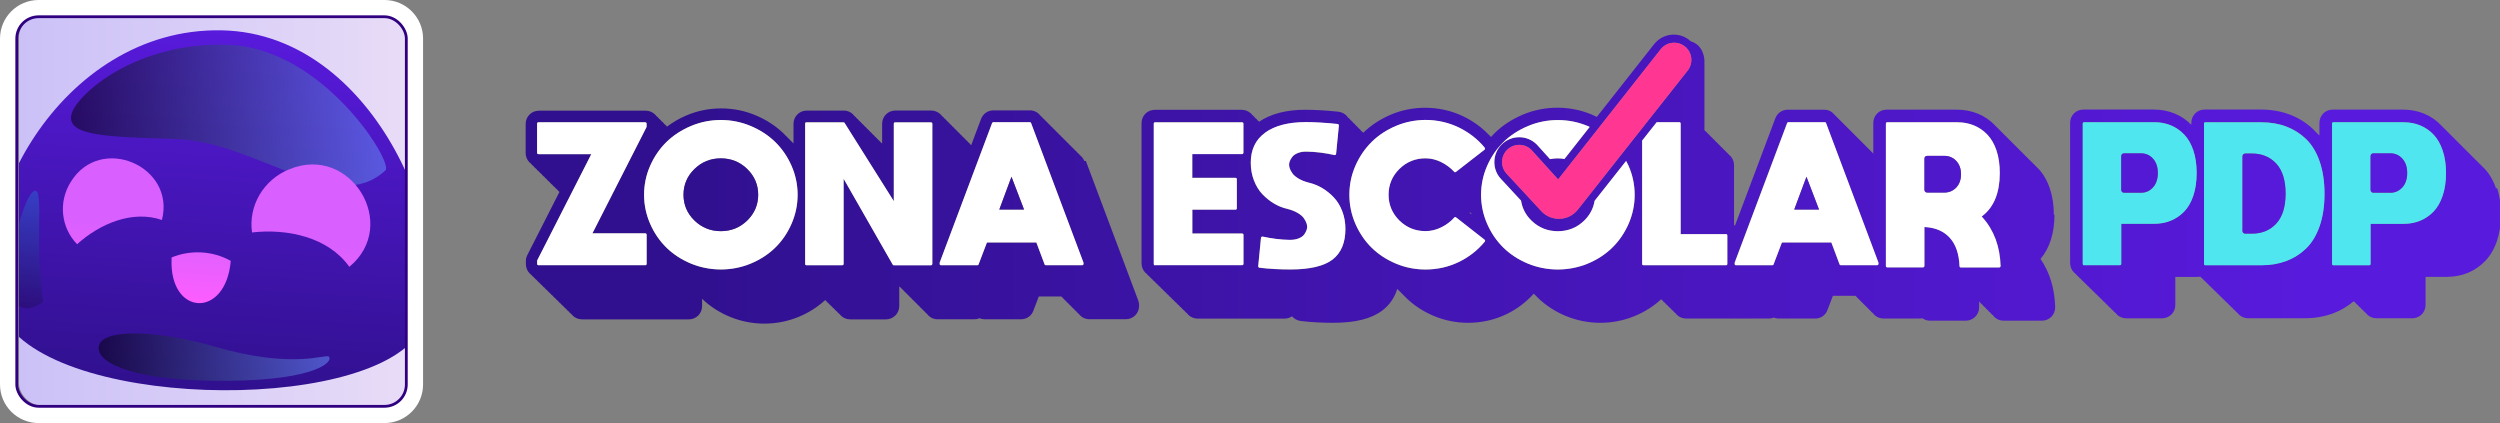 <?xml version="1.0" encoding="UTF-8"?>
<svg xmlns="http://www.w3.org/2000/svg" xmlns:xlink="http://www.w3.org/1999/xlink" viewBox="0 0 447.74 75.77">
  <rect x="0" y="0" width="447.74" height="75.77" fill="#808080" stroke="none"/>
  <defs>
    <style>
      .cls-1, .cls-2 {
        fill: none;
      }

      .cls-3 {
        fill: url(#linear-gradient-8);
      }

      .cls-4 {
        fill: url(#linear-gradient-7);
      }

      .cls-5 {
        fill: url(#linear-gradient-5);
      }

      .cls-6 {
        fill: url(#linear-gradient-6);
      }

      .cls-7 {
        fill: url(#linear-gradient-9);
      }

      .cls-8 {
        fill: url(#linear-gradient-4);
      }

      .cls-9 {
        fill: url(#linear-gradient-3);
      }

      .cls-10 {
        fill: url(#linear-gradient-2);
      }

      .cls-11 {
        fill: #ff3792;
      }

      .cls-2 {
        stroke: #300081;
        stroke-miterlimit: 10;
        stroke-width: .5px;
      }

      .cls-12 {
        fill: url(#linear-gradient);
      }

      .cls-13 {
        isolation: isolate;
      }

      .cls-14 {
        fill: #50e6f0;
      }

      .cls-15 {
        fill: #fff;
      }

      .cls-16 {
        fill: url(#linear-gradient-10);
      }

      .cls-17 {
        fill: url(#linear-gradient-11);
      }

      .cls-18 {
        fill: url(#linear-gradient-12);
      }

      .cls-19 {
        fill: url(#linear-gradient-13);
      }

      .cls-20 {
        fill: url(#linear-gradient-14);
      }

      .cls-21 {
        fill: url(#_ÂÁ_Ï_ÌÌ_È_ËÂÌÚ_54-2);
      }

      .cls-21, .cls-22, .cls-23 {
        mix-blend-mode: screen;
      }

      .cls-21, .cls-23 {
        opacity: .5;
      }

      .cls-22 {
        fill: url(#_ÂÁ_Ï_ÌÌ_È_ËÂÌÚ_126);
        opacity: .2;
      }

      .cls-24 {
        clip-path: url(#clippath);
      }

      .cls-25 {
        fill: url(#_ÂÁ_Ï_ÌÌ_È_ËÂÌÚ_46);
      }

      .cls-23 {
        fill: url(#_ÂÁ_Ï_ÌÌ_È_ËÂÌÚ_54);
      }
    </style>
    <linearGradient id="linear-gradient" x1="119.2" y1="38.65" x2="412.33" y2="38.65" gradientUnits="userSpaceOnUse">
      <stop offset="0" stop-color="#30108e"/>
      <stop offset="1" stop-color="#581adc"/>
    </linearGradient>
    <linearGradient id="linear-gradient-2" y1="32.11" x2="412.33" y2="32.11" xlink:href="#linear-gradient"/>
    <linearGradient id="linear-gradient-3" y1="38.46" x2="412.33" y2="38.46" xlink:href="#linear-gradient"/>
    <linearGradient id="linear-gradient-4" y1="34.88" x2="412.33" y2="34.88" xlink:href="#linear-gradient"/>
    <linearGradient id="linear-gradient-5" y1="34.59" x2="412.33" y2="34.59" xlink:href="#linear-gradient"/>
    <linearGradient id="linear-gradient-6" y1="34.59" x2="412.33" y2="34.59" xlink:href="#linear-gradient"/>
    <linearGradient id="linear-gradient-7" y1="31.2" x2="412.33" y2="31.2" xlink:href="#linear-gradient"/>
    <linearGradient id="linear-gradient-8" y1="30.99" x2="412.33" y2="30.99" xlink:href="#linear-gradient"/>
    <linearGradient id="linear-gradient-9" y1="34.67" x2="412.33" y2="34.67" xlink:href="#linear-gradient"/>
    <linearGradient id="linear-gradient-10" y1="30.99" x2="412.33" y2="30.99" xlink:href="#linear-gradient"/>
    <clipPath id="clippath">
      <rect class="cls-1" x="3.39" y="2.82" width="69.77" height="69.77" rx="3.91" ry="3.91"/>
    </clipPath>
    <linearGradient id="_ÂÁ_Ï_ÌÌ_È_ËÂÌÚ_46" data-name="¡ÂÁ˚ÏˇÌÌ˚È „‡‰ËÂÌÚ 46" x1="3.39" y1="37.71" x2="73.16" y2="37.71" gradientUnits="userSpaceOnUse">
      <stop offset="0" stop-color="#cbc1f7"/>
      <stop offset="1" stop-color="#e8dcf7"/>
    </linearGradient>
    <linearGradient id="linear-gradient-11" x1="13.54" y1="251.89" x2="13.54" y2="187.37" gradientTransform="translate(39.97 -182.37) rotate(3.86)" xlink:href="#linear-gradient"/>
    <linearGradient id="_ÂÁ_Ï_ÌÌ_È_ËÂÌÚ_54" data-name="¡ÂÁ˚ÏˇÌÌ˚È „‡‰ËÂÌÚ 54" x1="-13.49" y1="201.8" x2="43.43" y2="201.8" gradientTransform="translate(39.97 -182.37) rotate(3.86)" gradientUnits="userSpaceOnUse">
      <stop offset="0" stop-color="#000"/>
      <stop offset="1" stop-color="#6a9bff"/>
    </linearGradient>
    <linearGradient id="_ÂÁ_Ï_ÌÌ_È_ËÂÌÚ_54-2" data-name="¡ÂÁ˚ÏˇÌÌ˚È „‡‰ËÂÌÚ 54" x1="-5.77" y1="246.4" x2="35.62" y2="246.4" xlink:href="#_ÂÁ_Ï_ÌÌ_È_ËÂÌÚ_54"/>
    <linearGradient id="_ÂÁ_Ï_ÌÌ_È_ËÂÌÚ_126" data-name="¡ÂÁ˚ÏˇÌÌ˚È „‡‰ËÂÌÚ 126" x1="-33.91" y1="276.31" x2="-33.91" y2="255.2" gradientTransform="translate(75.3 -214) rotate(7.78)" gradientUnits="userSpaceOnUse">
      <stop offset="0" stop-color="#000"/>
      <stop offset="1" stop-color="#00e3ff"/>
    </linearGradient>
    <linearGradient id="linear-gradient-12" x1="30.22" y1="237.46" x2="30.57" y2="224.54" gradientTransform="translate(39.97 -182.37) rotate(3.86)" gradientUnits="userSpaceOnUse">
      <stop offset="0" stop-color="#ff5dff"/>
      <stop offset=".63" stop-color="#e75fff"/>
      <stop offset="1" stop-color="#d960ff"/>
    </linearGradient>
    <linearGradient id="linear-gradient-13" x1="-5.27" y1="236.5" x2="-4.92" y2="223.58" gradientTransform="translate(39.97 -182.37) rotate(3.86)" gradientUnits="userSpaceOnUse">
      <stop offset="0" stop-color="#ff5dff"/>
      <stop offset="1" stop-color="#d960ff"/>
    </linearGradient>
    <linearGradient id="linear-gradient-14" x1="11.26" y1="236.95" x2="11.61" y2="224.02" xlink:href="#linear-gradient-13"/>
  </defs>
  <g class="cls-13">
    <g id="Layer_2" data-name="Layer 2">
      <g id="Layer_1-2" data-name="Layer 1">
        <g>
          <g>
            <path class="cls-1" d="M263.14,38.07l.4.32c-.02-.09-.05-.18-.07-.28-.11-.02-.22-.03-.33-.04Z"/>
            <path class="cls-12" d="M194.19,28.82c-.17-.44-.45-.79-.8-1.05-.14-.18-.29-.34-.47-.47-.14-.18-.29-.34-.47-.47-.14-.18-.29-.34-.47-.47-.14-.18-.29-.34-.47-.47-.14-.18-.29-.34-.47-.47-.14-.18-.29-.34-.47-.47-.14-.18-.29-.34-.47-.47-.14-.18-.29-.34-.47-.47-.14-.18-.29-.34-.47-.47-.14-.18-.29-.34-.47-.47-.14-.18-.29-.34-.47-.47-.14-.18-.29-.34-.47-.47-.14-.18-.29-.34-.47-.47-.14-.18-.29-.34-.47-.47-.14-.18-.29-.34-.47-.47-.44-.59-1.11-.95-1.88-.95h-6.54c-1,0-1.85.58-2.22,1.55l-1.76,4.68s-.05-.04-.07-.05c-.09-.13-.2-.25-.32-.36-.05-.04-.1-.07-.15-.11-.09-.13-.2-.25-.32-.36-.05-.04-.1-.07-.15-.11-.09-.13-.2-.25-.32-.36-.05-.04-.1-.07-.15-.11-.09-.13-.2-.25-.32-.36-.05-.04-.1-.07-.15-.11-.09-.13-.2-.25-.32-.36-.05-.04-.1-.07-.15-.11-.09-.13-.2-.25-.32-.36-.05-.04-.1-.07-.15-.11-.09-.13-.2-.25-.32-.36-.05-.04-.1-.07-.15-.11-.09-.13-.2-.25-.32-.36-.05-.04-.1-.07-.15-.11-.09-.13-.2-.25-.32-.36-.05-.04-.1-.07-.15-.11-.09-.13-.2-.25-.32-.36-.05-.04-.1-.07-.15-.11-.09-.13-.2-.25-.32-.36-.05-.04-.1-.07-.15-.11-.09-.13-.2-.25-.32-.36-.45-.4-1.02-.62-1.62-.62h-6.41c-.63,0-1.22.24-1.67.68-.45.45-.7,1.05-.7,1.7v3.52c-.09-.09-.19-.17-.29-.25-.14-.18-.29-.34-.47-.47-.14-.18-.29-.34-.47-.47-.14-.18-.29-.34-.47-.47-.14-.18-.29-.34-.47-.47-.14-.18-.29-.34-.47-.47-.14-.18-.29-.34-.47-.47-.14-.18-.29-.34-.47-.47-.14-.18-.29-.34-.47-.47-.14-.18-.29-.34-.47-.47-.14-.18-.29-.34-.47-.47-.44-.59-1.11-.94-1.87-.94h-6.62c-.65,0-1.25.24-1.69.68-.45.45-.7,1.05-.7,1.7v3.51s-.02-.02-.03-.03c-.1-.1-.19-.21-.29-.31-.06-.06-.12-.11-.18-.16-.1-.1-.19-.21-.29-.31-.06-.06-.12-.11-.18-.16-.1-.1-.19-.21-.29-.31-.06-.06-.12-.11-.18-.16-.1-.1-.19-.21-.29-.31-1.42-1.38-3.12-2.49-5.06-3.3-1.95-.82-4.02-1.23-6.16-1.23s-4.21.41-6.16,1.23c-1.3.54-2.48,1.23-3.55,2.04,0,0,0,0,0,0-.09-.13-.2-.25-.32-.36-.05-.04-.1-.07-.15-.11-.09-.13-.2-.25-.32-.36-.05-.04-.1-.07-.15-.11-.09-.13-.2-.25-.32-.36-.05-.04-.1-.07-.15-.11-.09-.13-.2-.25-.32-.36-.05-.04-.1-.07-.15-.11-.09-.13-.2-.25-.32-.36-.45-.4-1.02-.62-1.62-.62h-19.1c-.65,0-1.25.24-1.69.68-.45.45-.7,1.05-.7,1.7v5.2c0,.61.23,1.19.64,1.63.1.11.22.21.33.29.05.06.08.12.14.18.1.11.22.21.33.29.05.06.09.12.14.18.1.11.22.21.34.29.05.06.08.12.14.18.1.11.22.21.34.29.05.06.08.12.14.18.1.11.22.21.33.29.05.06.09.12.14.18.1.11.22.21.34.29.05.06.08.12.14.18.1.11.22.21.33.29.05.06.08.12.14.18.1.11.22.21.33.29.05.06.09.12.14.18.1.11.22.21.34.29.05.06.08.12.14.18.1.11.22.21.34.29.05.06.08.12.14.18.1.11.22.21.33.29.05.06.09.12.14.18.06.06.13.11.19.17l-5.75,11.3c-.17.34-.26.7-.26,1.09v.52c0,.65.25,1.26.7,1.71.08.07.16.13.25.2.07.09.14.19.23.27.08.07.16.14.25.2.07.09.14.19.23.27.08.07.16.13.25.2.07.09.14.19.23.27.08.07.16.13.25.2.07.09.14.19.23.27.08.07.16.14.25.2.07.09.14.19.23.27.08.07.16.13.25.2.07.09.14.19.23.27.08.07.16.13.25.2.07.09.14.19.23.27.08.07.16.14.25.2.07.09.14.19.23.27.08.07.16.13.25.2.07.09.14.19.23.27.08.07.16.13.25.2.07.09.14.19.23.27.08.07.16.13.25.2.07.09.14.19.23.27.08.07.16.13.25.2.07.09.14.19.23.27.08.07.16.14.25.2.07.09.14.19.23.27.08.07.16.13.25.2.07.09.14.19.23.27.08.07.16.13.25.2.07.09.14.19.23.27.08.07.16.14.25.2.07.09.14.19.23.27.44.44,1.05.68,1.69.68h19.12c.63,0,1.22-.24,1.67-.68.45-.45.7-1.05.7-1.7v-1.3c1.41,1.35,3.09,2.44,5,3.23,1.95.8,4.02,1.21,6.15,1.21s4.2-.41,6.15-1.21c1.8-.74,3.38-1.76,4.74-3,.06.05.12.1.18.15.07.09.14.19.23.27.08.07.16.13.25.2.07.09.14.19.23.27.08.07.16.14.25.2.07.09.14.19.23.27.08.07.16.13.25.2.07.09.14.19.23.27.08.07.16.13.25.2.07.09.14.19.23.27.08.07.16.14.25.2.07.09.14.19.23.27.44.44,1.05.68,1.69.68h6.38c.6,0,1.17-.22,1.62-.63.5-.45.77-1.08.77-1.76v-3.51c.09.09.19.16.28.23.14.18.3.34.47.47.14.18.3.34.47.47.14.18.3.34.47.47.14.18.3.34.47.47.14.18.3.34.47.47.14.18.3.34.47.47.14.18.3.34.47.47.14.18.3.34.47.47.14.18.3.34.47.47.14.18.3.34.47.47.45.6,1.12.95,1.88.95h6.62c.31,0,.62-.06.9-.18.29.12.6.18.93.18h6.49c1.03,0,1.9-.61,2.23-1.57l.96-2.51h4.04c.1.11.19.21.31.3.13.18.29.34.47.47.13.18.29.34.47.47.13.18.29.34.47.47.13.18.29.34.47.47.13.18.29.34.47.47.13.18.29.34.47.47.43.59,1.12.95,1.9.95h6.52c.63,0,1.22-.24,1.67-.68.45-.45.7-1.04.7-1.68v-.18c0-.25-.04-.51-.15-.81l-9.38-24.99ZM96.2,47.24v-.52s0-.08.02-.11l9.68-19.01h-9.45c-.11,0-.15-.04-.19-.07-.05-.06-.07-.11-.07-.18v-5.2c0-.11.04-.16.07-.19s.08-.07.19-.07h19.09c.07,0,.13.02.19.07.04.03.07.08.07.18v.52s0,.08-.02.11l-9.68,19.01h9.45c.11,0,.16.04.19.07.05.06.07.11.07.18v5.2c0,.11-.04.16-.06.19-.05.05-.1.07-.17.07h-19.12c-.11,0-.17-.04-.19-.07s-.07-.08-.07-.19ZM129.1,21.5c1.85,0,3.65.36,5.34,1.07,1.69.71,3.17,1.67,4.39,2.86,1.22,1.19,2.21,2.63,2.93,4.27.72,1.64,1.09,3.39,1.09,5.19s-.37,3.55-1.09,5.2c-.72,1.65-1.71,3.09-2.93,4.28-1.22,1.19-2.7,2.15-4.39,2.85-3.39,1.4-7.3,1.39-10.68,0-1.69-.7-3.17-1.66-4.39-2.85-1.22-1.19-2.21-2.63-2.93-4.28-.72-1.65-1.09-3.4-1.09-5.2s.37-3.55,1.09-5.19c.73-1.64,1.71-3.08,2.93-4.27,1.22-1.19,2.7-2.15,4.39-2.86s3.49-1.07,5.34-1.07ZM151.07,21.89c.11,0,.15.04.19.11l8.81,14v-13.85c0-.11.03-.16.06-.19.05-.05.1-.07.17-.07h6.41c.07,0,.13.02.19.07.04.03.07.08.07.18v25.1c0,.07-.02.12-.08.17s-.11.08-.18.08h-6.62c-.1,0-.16-.04-.22-.13l-8.79-15.37v15.24c0,.1-.04.15-.07.18-.05.05-.12.07-.19.07h-6.38c-.11,0-.17-.04-.19-.07-.03-.03-.06-.08-.06-.19v-25.1c0-.11.03-.16.06-.19.03-.03.08-.07.19-.07h6.62ZM177.67,22.06c.06-.14.13-.17.23-.17h6.54c.1,0,.17.03.22.17l9.37,24.96s.01.05.01.07v.18c0,.07-.02.12-.06.16-.05.05-.1.07-.17.07h-6.52c-.14,0-.19-.05-.22-.16l-1.47-3.91h-8.85l-1.5,3.93c-.03.1-.08.15-.22.15h-6.49c-.11,0-.17-.04-.19-.07-.05-.04-.06-.09-.06-.16v-.18s0-.06,0-.09l9.37-24.94Z"/>
            <path class="cls-10" d="M367.84,38.52c0-1.75-.24-3.34-.71-4.73-.49-1.46-1.2-2.68-2.11-3.63-.12-.12-.24-.23-.37-.35-.04-.04-.07-.09-.11-.13-.12-.12-.24-.23-.37-.35-.04-.04-.07-.09-.11-.13-.12-.12-.24-.23-.37-.35-.04-.04-.07-.09-.11-.12-.12-.12-.24-.23-.37-.35-.04-.04-.07-.09-.11-.13-.12-.12-.24-.23-.37-.35-.04-.04-.07-.09-.11-.13-.12-.12-.24-.23-.37-.35-.04-.04-.07-.09-.11-.13-.12-.12-.24-.23-.37-.35-.04-.04-.07-.09-.11-.13-.12-.12-.24-.23-.37-.35-.04-.04-.07-.09-.11-.13-.12-.12-.24-.23-.37-.35-.04-.04-.07-.09-.11-.13-.12-.12-.24-.23-.37-.35-.04-.04-.07-.09-.11-.13-.12-.12-.24-.23-.37-.35-.04-.04-.07-.09-.11-.13-.12-.12-.24-.23-.37-.35-.04-.04-.07-.09-.11-.13-.12-.12-.24-.23-.37-.35-.04-.04-.07-.09-.11-.13-.12-.12-.24-.23-.37-.35-.04-.04-.07-.09-.11-.13-.12-.12-.24-.23-.37-.35-.04-.04-.07-.09-.11-.13-.12-.12-.24-.23-.37-.35-.04-.04-.07-.09-.1-.12-.9-.94-1.96-1.67-3.13-2.15-1.16-.47-2.43-.71-3.78-.71h-12.55c-.65,0-1.25.24-1.69.68-.45.45-.7,1.05-.7,1.7v5.47c-.1-.11-.21-.22-.33-.31-.14-.18-.29-.34-.47-.47-.14-.18-.29-.34-.47-.47-.14-.18-.29-.34-.47-.47-.14-.18-.29-.34-.47-.47-.14-.18-.29-.34-.47-.47-.14-.18-.29-.34-.47-.47-.14-.18-.29-.34-.47-.47-.14-.18-.29-.34-.47-.47-.14-.18-.29-.34-.47-.47-.14-.18-.29-.34-.47-.47-.14-.18-.29-.34-.47-.47-.14-.18-.29-.34-.47-.47-.14-.18-.29-.34-.47-.47-.14-.18-.29-.34-.47-.47-.44-.59-1.11-.95-1.88-.95h-6.54c-1,0-1.85.58-2.22,1.55l-7.23,19.23s-.02-.03-.04-.05c-.04-.04-.08-.07-.12-.1v-10.7c0-.68-.27-1.31-.77-1.76-.05-.04-.1-.07-.15-.11-.09-.13-.2-.25-.32-.36-.05-.04-.1-.07-.15-.11-.09-.13-.2-.25-.32-.36-.05-.04-.1-.07-.15-.11-.09-.13-.2-.25-.32-.36-.05-.04-.1-.07-.15-.11-.09-.13-.2-.25-.32-.36-.05-.04-.1-.07-.15-.11-.09-.13-.2-.25-.32-.36-.05-.04-.1-.07-.15-.11-.09-.13-.2-.25-.32-.36-.05-.04-.1-.07-.15-.11-.09-.13-.2-.25-.32-.36-.05-.04-.1-.07-.15-.11-.09-.13-.2-.25-.32-.36-.05-.04-.1-.07-.15-.11-.09-.13-.2-.25-.32-.36-.05-.04-.1-.07-.15-.11-.05-.06-.1-.12-.16-.17v-12.48s-.01-2.74-2.5-3.45c-.06-.06-.12-.13-.18-.18-1.9-1.55-4.71-1.27-6.28.65l-10.31,13.09c-.3-.14-.59-.29-.9-.42-1.95-.82-4.02-1.23-6.16-1.23s-4.21.41-6.16,1.23c-1.94.81-3.64,1.92-5.06,3.3-.23.23-.44.47-.66.71-.15-.15-.29-.3-.45-.44-1.29-1.33-2.8-2.42-4.52-3.25-2.13-1.02-4.44-1.54-6.84-1.54-2.13,0-4.19.41-6.13,1.23-1.9.8-3.56,1.9-4.96,3.25-.02-.03-.03-.06-.05-.08-.11-.12-.25-.21-.37-.31-.04-.05-.05-.12-.1-.17-.11-.12-.25-.21-.37-.3-.04-.05-.05-.12-.1-.17-.11-.12-.25-.21-.37-.31-.04-.05-.05-.12-.1-.17-.11-.12-.25-.21-.37-.31-.04-.05-.05-.12-.1-.17-.11-.12-.25-.21-.37-.3-.04-.05-.05-.12-.1-.17-.11-.12-.25-.21-.37-.31-.04-.05-.05-.12-.1-.17-.38-.45-.9-.74-1.54-.83-2.21-.23-4.22-.35-5.97-.35-3.41,0-6.18.73-8.26,2.14-.03-.03-.06-.07-.09-.1-.05-.04-.1-.07-.15-.11-.09-.13-.2-.25-.32-.36-.05-.04-.1-.07-.15-.11-.09-.13-.2-.25-.32-.36-.05-.04-.1-.07-.15-.11-.09-.13-.2-.25-.32-.36-.45-.4-1.02-.62-1.62-.62h-15.55c-.65,0-1.25.24-1.69.68-.45.45-.7,1.05-.7,1.7v25.1c0,.65.25,1.26.7,1.71.08.07.16.13.25.2.07.09.14.19.23.27.08.07.16.14.25.2.07.09.14.19.23.27.08.07.16.13.25.2.07.09.14.19.23.27.08.07.16.13.25.2.07.09.14.19.23.27.08.07.16.14.25.2.07.09.14.19.23.27.08.07.16.13.25.2.07.09.14.19.23.27.08.07.16.13.25.2.07.09.14.19.23.27.08.07.16.14.25.2.07.09.14.19.23.27.08.07.16.13.25.2.07.09.14.19.23.27.08.07.16.14.25.2.07.09.14.19.23.27.08.07.16.13.25.2.07.09.14.19.23.27.08.07.16.13.25.2.07.09.14.19.23.27.08.07.16.14.25.2.07.09.14.19.23.27.08.07.16.13.25.2.07.09.14.19.23.27.08.07.16.13.25.2.07.09.14.19.23.27.08.07.16.14.25.2.07.09.14.19.23.27.44.44,1.05.68,1.69.68h15.55c.48,0,.93-.14,1.33-.41,0,0,0,0,0,0,.38.45.91.74,1.52.83,1.81.22,3.78.33,5.84.33,4.01,0,6.9-.73,8.85-2.23,1.27-.98,2.15-2.27,2.64-3.84.05.05.09.1.14.15.06.06.14.12.2.18.09.1.18.2.27.29.06.06.14.12.2.18.09.1.18.2.27.29.06.06.14.12.2.18.09.1.18.2.27.29,1.41,1.38,3.1,2.49,5.02,3.29,1.93.81,3.99,1.22,6.12,1.22,2.43,0,4.73-.52,6.86-1.54,1.89-.91,3.53-2.16,4.9-3.68.08.08.15.17.24.25.06.06.12.11.18.16.1.1.19.21.29.31,1.42,1.38,3.12,2.49,5.06,3.29,1.95.8,4.02,1.21,6.15,1.21s4.2-.41,6.15-1.21c1.8-.74,3.38-1.76,4.74-3,.06.05.12.1.18.15.07.09.14.19.23.27.08.07.16.13.25.2.07.09.14.19.23.27.08.07.16.14.25.2.07.09.14.19.23.27.08.07.16.14.25.2.07.09.14.19.23.27.08.07.16.13.25.2.07.09.14.19.23.27.08.07.16.14.25.2.07.09.14.19.23.27.44.44,1.05.68,1.69.68h14.78c.31,0,.61-.06.89-.17.28.11.59.17.91.17h6.49c1.03,0,1.9-.61,2.23-1.57l.96-2.51h4.04c.1.11.19.21.31.3.13.18.29.34.47.47.13.18.29.34.47.47.13.18.29.34.47.47.13.18.29.34.47.47.13.18.29.34.47.47.13.18.29.34.47.47.43.59,1.12.95,1.9.95h6.52c.15,0,.3-.02.44-.04.4.28.88.43,1.39.43h6.38c.63,0,1.23-.25,1.68-.69.46-.45.71-1.05.71-1.69v-1.04s.09.07.13.11c.07.1.15.19.23.28.07.07.16.13.24.19.07.1.15.19.23.28.07.07.16.13.24.19.07.1.15.19.23.28.07.07.16.13.24.19.07.1.15.19.23.28.07.07.16.13.24.19.07.1.15.19.23.28.07.07.16.13.24.19.07.1.15.19.23.28.44.44,1.04.68,1.66.68h6.86c.68,0,1.3-.27,1.75-.75.41-.45.64-1.03.64-1.69-.1-3.33-.98-6.22-2.63-8.62,1.66-1.97,2.5-4.65,2.5-7.98ZM280.19,28.47c-.39-.06-.78-.11-1.19-.11-.48,0-.95.05-1.39.14l-2.37-2.62c-1.74-1.74-4.56-1.74-6.29,0-1.74,1.74-1.74,4.56-.04,6.26l3.51,3.79c.21,1.35.82,2.55,1.86,3.57,1.3,1.27,2.89,1.91,4.73,1.91s3.43-.64,4.73-1.91c1.03-1,1.64-2.2,1.86-3.54l5.64-7.14c.15.29.3.58.44.88.72,1.64,1.09,3.38,1.09,5.19s-.37,3.55-1.09,5.2c-.73,1.65-1.71,3.09-2.94,4.28-1.22,1.19-2.7,2.15-4.39,2.85-3.38,1.39-7.3,1.39-10.68,0-1.69-.7-3.17-1.66-4.39-2.85-1.22-1.19-2.21-2.63-2.93-4.28-.72-1.65-1.09-3.4-1.09-5.2s.37-3.54,1.09-5.19c.72-1.64,1.71-3.08,2.93-4.27,1.22-1.19,2.7-2.15,4.39-2.86,1.69-.71,3.49-1.07,5.34-1.07s3.65.36,5.34,1.07c.13.05.24.12.37.17l-4.51,5.73ZM206.64,22.14c0-.11.03-.16.06-.19.03-.03.08-.07.2-.07h15.54c.08,0,.13.02.19.07.04.03.07.08.07.18v5.2c0,.07-.02.12-.08.17s-.11.08-.18.08h-8.9v4.25h7.74c.07,0,.12.02.17.07.05.05.07.1.07.16v5.23c0,.07-.02.12-.06.16-.05.05-.1.07-.17.07h-7.74v4.28h8.9c.08,0,.13.02.19.07.05.04.07.09.07.15v5.2c0,.1-.04.15-.07.18-.05.05-.11.07-.19.07h-15.54c-.12,0-.17-.04-.2-.07-.03-.03-.06-.08-.06-.19v-25.1ZM233.83,21.89c1.67,0,3.61.11,5.73.34.06,0,.11.04.15.09s.07.11.07.18l-.5,5.08s-.02.11-.11.17c-.07.05-.12.05-.17.04-1.77-.39-3.42-.59-4.9-.61-.64-.03-1.19.06-1.65.24-.48.18-.83.43-1.05.74-.2.29-.34.53-.42.74-.08.22-.12.43-.12.62,0,.2.04.43.12.66.08.23.23.51.45.85.23.35.62.68,1.16,1,.52.31,1.17.56,1.92.74.78.18,1.55.5,2.29.94.74.44,1.44,1,2.07,1.67.63.66,1.13,1.49,1.51,2.46.38.97.57,2.05.57,3.2,0,2.45-.77,4.28-2.28,5.45-1.53,1.19-4.07,1.79-7.54,1.79-1.97,0-3.85-.11-5.58-.31-.04,0-.09-.02-.15-.09-.05-.06-.07-.12-.07-.16l.5-5.1c0-.08.04-.13.1-.18.04-.03.08-.04.14-.04.02,0,.05,0,.07,0,1.71.37,3.29.56,4.71.58.65.02,1.22-.06,1.68-.24.48-.18.83-.43,1.04-.72.19-.27.32-.52.41-.75.08-.23.12-.44.12-.62,0-.2-.04-.42-.12-.66-.08-.23-.22-.51-.44-.84-.23-.35-.6-.68-1.15-1-.53-.31-1.17-.56-1.92-.74-.8-.18-1.57-.5-2.31-.94-.74-.44-1.43-1-2.06-1.65-.63-.65-1.14-1.48-1.52-2.46-.38-.98-.58-2.06-.58-3.21,0-2.34.87-4.14,2.58-5.36,1.74-1.24,4.17-1.87,7.24-1.87ZM255.31,21.5c2.08,0,4.08.45,5.92,1.33,1.84.89,3.42,2.11,4.66,3.63.05.07.07.13.06.2,0,.07-.04.12-.08.16l-5.12,3.98c-.05.04-.11.06-.17.06-.06,0-.1-.03-.15-.08-.64-.7-1.42-1.29-2.32-1.73-.91-.45-1.85-.68-2.81-.68-1.83,0-3.41.64-4.69,1.91-1.28,1.27-1.93,2.82-1.93,4.61s.65,3.34,1.93,4.61c1.28,1.27,2.86,1.91,4.69,1.91.96,0,1.91-.23,2.82-.68.91-.45,1.7-1.04,2.34-1.77.04-.05.08-.07.14-.07.07,0,.12.01.17.06l5.11,4c.05.04.08.1.09.17,0,.06,0,.11-.05.16-1.28,1.55-2.85,2.78-4.69,3.67-1.83.88-3.83,1.33-5.93,1.33-1.84,0-3.63-.35-5.3-1.05-1.67-.7-3.14-1.66-4.35-2.85-1.21-1.19-2.19-2.63-2.91-4.28-.72-1.65-1.08-3.4-1.08-5.2s.36-3.55,1.08-5.19c.72-1.64,1.69-3.08,2.91-4.27,1.22-1.19,2.68-2.15,4.35-2.86,1.67-.71,3.45-1.06,5.3-1.06ZM320.05,22.06c.05-.14.12-.17.22-.17h6.54c.1,0,.17.03.22.17l9.37,24.96s.01.05.01.07v.18c0,.07-.02.12-.07.16-.05.05-.1.07-.17.07h-6.51c-.15,0-.19-.05-.22-.16l-1.47-3.91h-8.85l-1.5,3.93c-.03.1-.08.15-.22.15h-6.49c-.11,0-.17-.04-.19-.07-.05-.04-.06-.09-.06-.16v-.18s0-.06,0-.09l9.37-24.94ZM350.57,21.89c1.07,0,2.07.19,2.97.56.9.37,1.7.92,2.4,1.65.69.72,1.24,1.68,1.64,2.84.39,1.17.59,2.53.59,4.04,0,3.45-1.02,6.01-3.02,7.61l-.22.18.19.21c2.01,2.26,3.09,5.17,3.19,8.66,0,.07-.02.13-.08.18-.03.03-.08.07-.18.07h-6.86c-.07,0-.12-.02-.17-.07-.05-.04-.06-.09-.06-.17-.09-2.16-.66-3.85-1.7-5.02-1.04-1.17-2.49-1.83-4.3-1.96l-.29-.02v6.98c0,.07-.02.12-.08.17-.06.05-.11.08-.18.08h-6.38c-.11,0-.15-.04-.19-.07-.05-.06-.07-.11-.07-.18v-25.49c0-.11.04-.16.07-.19s.08-.07.19-.07h12.55ZM263.14,38.07c.11,0,.22.02.33.04.02.09.05.18.07.28l-.4-.32ZM296.7,21.89h4.03c.07,0,.13.02.19.07.03.03.07.08.07.18v19.8h8.11c.11,0,.17.04.19.07.03.03.06.08.06.19v5.05c0,.11-.03.16-.06.19-.05.05-.1.07-.17.07h-14.78c-.12,0-.17-.04-.19-.07-.03-.03-.07-.08-.07-.19v-22.05l2.61-3.3ZM297.46,8.78c1.07-1.32,3.01-1.51,4.33-.44,1.32,1.07,1.51,3.01.44,4.33l-19.69,24.93c-.77.94-1.91,1.52-3.12,1.58-.07,0-.14,0-.22,0-1.14,0-2.24-.45-3.05-1.26l-6.23-6.73c-1.2-1.2-1.2-3.15,0-4.35,1.2-1.2,3.15-1.2,4.35,0l4.79,5.29,18.41-23.36Z"/>
            <path class="cls-9" d="M447.04,33.79c-.49-1.46-1.2-2.68-2.11-3.63-.12-.12-.24-.23-.37-.35-.04-.04-.07-.09-.11-.13-.12-.12-.24-.23-.37-.35-.04-.04-.07-.09-.11-.13-.12-.12-.24-.23-.37-.35-.04-.04-.07-.09-.11-.12-.12-.12-.24-.23-.37-.35-.04-.04-.07-.09-.11-.13-.12-.12-.24-.23-.37-.35-.04-.04-.07-.09-.11-.13-.12-.12-.24-.23-.37-.35-.04-.04-.07-.09-.11-.13-.12-.12-.24-.23-.37-.35-.04-.04-.07-.09-.11-.13-.12-.12-.24-.23-.37-.35-.04-.04-.07-.09-.11-.13-.12-.12-.24-.23-.37-.35-.04-.04-.07-.09-.11-.13-.12-.12-.24-.23-.37-.35-.04-.04-.07-.09-.11-.13-.12-.12-.24-.23-.37-.35-.04-.04-.07-.09-.11-.13-.12-.12-.24-.23-.37-.35-.04-.04-.07-.09-.11-.13-.12-.12-.24-.23-.37-.35-.04-.04-.07-.09-.11-.13-.12-.12-.24-.23-.37-.35-.04-.04-.07-.09-.11-.13-.12-.12-.24-.23-.37-.35-.04-.04-.07-.09-.11-.13-.12-.12-.24-.23-.37-.35-.04-.04-.07-.09-.11-.13-.9-.94-1.96-1.67-3.13-2.15-1.16-.47-2.43-.71-3.78-.71h-12.55c-.65,0-1.25.24-1.69.68-.45.45-.7,1.05-.7,1.7v2.26s-.07-.08-.11-.12c-.06-.06-.13-.11-.19-.16-.1-.1-.18-.21-.28-.31-.06-.06-.13-.11-.19-.16-.1-.1-.18-.21-.28-.31-1.25-1.19-2.69-2.1-4.29-2.7-1.57-.59-3.31-.89-5.17-.89h-10.04c-.65,0-1.25.24-1.69.68-.45.45-.7,1.05-.7,1.7v.35c-.87-.88-1.87-1.56-2.99-2.02-1.16-.47-2.43-.71-3.78-.71h-12.55c-.65,0-1.25.24-1.69.68-.45.45-.7,1.05-.7,1.7v25.1c0,.65.25,1.26.7,1.71.08.07.16.14.25.2.07.09.14.19.23.27.08.07.16.14.25.2.07.09.14.19.23.27.08.07.16.14.25.2.07.09.14.19.23.27.08.07.16.14.25.2.07.09.14.19.23.27.08.07.16.14.25.2.07.09.14.19.23.27.08.07.16.14.25.2.07.09.14.19.23.27.08.07.16.14.25.2.07.09.14.19.23.27.08.07.16.14.25.2.07.09.14.19.23.27.08.07.16.14.25.2.07.09.14.19.23.27.08.07.16.14.25.2.07.09.14.19.23.27.08.07.16.14.25.2.07.09.14.19.23.27.08.07.16.14.25.2.07.09.14.19.23.27.08.07.16.14.25.2.07.09.14.19.23.27.08.07.16.14.25.2.07.09.14.19.23.27.08.07.16.14.25.2.07.09.14.19.23.27.08.07.16.14.25.2.07.09.14.19.23.27.44.44,1.04.68,1.69.68h6.38c.6,0,1.17-.22,1.62-.62.5-.45.77-1.08.77-1.76v-5.04h3.78c.25,0,.49-.02.73-.03.05.06.09.12.15.18.08.07.16.14.25.2.07.09.14.19.23.27.08.07.16.14.25.2.07.09.14.19.23.27.08.07.16.14.25.2.07.09.14.19.23.27.08.07.16.14.25.2.07.09.14.19.23.27.08.07.16.14.25.2.07.09.14.19.23.27.08.07.16.14.25.2.07.09.14.19.23.27.08.07.16.14.25.2.07.09.14.19.23.27.08.07.16.14.25.2.07.09.14.19.23.27.08.07.16.13.25.2.07.09.14.19.23.27.08.07.16.14.25.2.07.09.14.19.23.27.08.07.16.14.25.2.07.09.14.19.23.27.08.07.16.13.25.2.07.09.14.19.23.27.08.07.16.14.25.2.07.09.14.19.23.27.08.07.16.14.25.2.07.09.14.19.23.27.44.44,1.04.68,1.69.68h10.04c1.86,0,3.6-.3,5.17-.89,1.34-.5,2.57-1.24,3.67-2.16,0,0,0,.01.01.02.08.07.16.14.25.2.07.09.14.19.23.27.08.07.16.14.25.2.07.09.14.19.23.27.08.07.16.14.25.2.07.09.14.19.23.27.08.07.16.14.25.2.07.09.14.19.23.27.08.07.16.14.25.2.07.09.14.19.23.27.44.44,1.05.68,1.69.68h6.38c.6,0,1.17-.22,1.62-.62.5-.45.77-1.08.77-1.76v-5.04h3.78c1.35,0,2.62-.24,3.78-.71,1.17-.48,2.22-1.2,3.12-2.13.91-.95,1.63-2.17,2.12-3.64.47-1.4.71-2.99.71-4.74s-.24-3.34-.71-4.73ZM373.01,22.14c0-.11.03-.16.06-.19.03-.03.08-.07.19-.07h12.55c1.07,0,2.07.19,2.97.56.9.37,1.7.92,2.4,1.65.69.72,1.24,1.68,1.64,2.84.39,1.17.59,2.53.59,4.04s-.2,2.88-.59,4.06c-.39,1.17-.94,2.12-1.63,2.84-.69.72-1.5,1.27-2.4,1.64-.9.37-1.9.56-2.97.56h-5.91v7.17c0,.1-.04.15-.07.18-.06.05-.12.07-.19.07h-6.38c-.11,0-.17-.04-.19-.07-.03-.03-.06-.08-.06-.19v-25.1ZM405.02,21.89c1.6,0,3.09.25,4.42.75,1.33.5,2.53,1.25,3.56,2.24,1.03.99,1.85,2.33,2.43,3.99.59,1.67.88,3.63.88,5.82s-.3,4.15-.88,5.82c-.58,1.66-1.4,3-2.43,3.99-1.04.99-2.24,1.75-3.56,2.24-1.33.5-2.82.75-4.42.75h-10.04c-.11,0-.17-.04-.19-.07-.03-.03-.06-.08-.06-.19v-25.1c0-.11.03-.16.06-.19.03-.03.08-.07.19-.07h10.04ZM430.47,21.89c1.07,0,2.07.19,2.97.56.89.37,1.7.92,2.4,1.65s1.24,1.68,1.63,2.84c.4,1.17.6,2.53.6,4.04s-.2,2.88-.6,4.06c-.39,1.17-.94,2.12-1.63,2.84-.7.72-1.5,1.27-2.4,1.64-.9.37-1.9.56-2.97.56h-5.91v7.17c0,.1-.04.15-.07.18-.05.05-.11.07-.19.07h-6.38c-.12,0-.17-.04-.19-.07-.03-.03-.07-.08-.07-.19v-25.1c0-.11.04-.16.06-.19.03-.03.08-.07.2-.07h12.55Z"/>
            <path class="cls-15" d="M96.46,47.5h19.12c.07,0,.12-.02.17-.07.03-.03.06-.08.06-.19v-5.2c0-.07-.02-.13-.07-.18-.03-.03-.08-.07-.19-.07h-9.45l9.68-19.01s.02-.07.02-.11v-.52c0-.1-.04-.15-.07-.18-.05-.05-.12-.07-.19-.07h-19.09c-.11,0-.17.04-.19.07s-.07.08-.07.19v5.2c0,.07.02.13.07.18.03.03.08.07.19.07h9.45l-9.68,19.01s-.02.07-.02.11v.52c0,.11.04.16.07.19s.08.07.19.07Z"/>
            <path class="cls-15" d="M119.37,25.42c-1.22,1.19-2.21,2.63-2.93,4.27-.72,1.64-1.09,3.38-1.09,5.19s.37,3.55,1.09,5.2c.72,1.65,1.71,3.09,2.93,4.28,1.22,1.19,2.7,2.15,4.39,2.85,3.38,1.39,7.3,1.4,10.68,0,1.69-.7,3.17-1.66,4.39-2.85,1.22-1.19,2.21-2.63,2.93-4.28.72-1.65,1.09-3.4,1.09-5.2s-.37-3.54-1.09-5.19c-.72-1.64-1.71-3.08-2.93-4.27-1.22-1.19-2.7-2.15-4.39-2.86-1.69-.71-3.49-1.07-5.34-1.07s-3.65.36-5.34,1.07-3.17,1.67-4.39,2.86ZM124.37,39.49c-1.3-1.27-1.96-2.82-1.96-4.61s.66-3.35,1.96-4.61c1.3-1.27,2.89-1.91,4.73-1.91s3.43.64,4.73,1.91c1.3,1.27,1.96,2.82,1.96,4.61s-.66,3.34-1.96,4.61c-1.3,1.27-2.89,1.91-4.73,1.91s-3.43-.64-4.73-1.91Z"/>
            <path class="cls-8" d="M133.83,39.49c1.3-1.27,1.96-2.82,1.96-4.61s-.66-3.34-1.96-4.61c-1.3-1.27-2.89-1.91-4.73-1.91s-3.43.64-4.73,1.91c-1.3,1.27-1.96,2.82-1.96,4.61s.66,3.35,1.96,4.61c1.3,1.27,2.89,1.91,4.73,1.91s3.43-.64,4.73-1.91Z"/>
            <path class="cls-15" d="M144.26,21.96s-.06.08-.06.19v25.1c0,.11.03.16.06.19.03.03.08.07.19.07h6.38c.07,0,.13-.02.19-.07.04-.03.07-.08.07-.18v-15.24l8.79,15.37c.05.09.12.13.22.13h6.62c.07,0,.12-.02.18-.08s.08-.11.08-.17v-25.1c0-.1-.04-.15-.07-.18-.05-.05-.11-.07-.19-.07h-6.41c-.07,0-.12.02-.17.07-.03.03-.06.08-.06.19v13.85l-8.81-14c-.04-.07-.08-.11-.19-.11h-6.62c-.11,0-.17.04-.19.07Z"/>
            <path class="cls-15" d="M168.3,47s0,.07,0,.09v.18c0,.07.02.12.06.16.03.03.08.07.19.07h6.49c.14,0,.19-.05.22-.15l1.5-3.93h8.85l1.47,3.91c.03.11.08.16.22.16h6.52c.07,0,.12-.02.17-.07.05-.04.06-.09.06-.16v-.18s0-.05-.01-.07l-9.37-24.96c-.05-.14-.12-.17-.22-.17h-6.54c-.1,0-.17.03-.23.17l-9.37,24.94ZM178.97,37.53l2.19-5.87,2.25,5.87h-4.44Z"/>
            <polygon class="cls-5" points="181.15 31.65 178.97 37.53 183.4 37.53 181.15 31.65"/>
            <path class="cls-15" d="M206.9,47.5h15.54c.08,0,.13-.02.19-.07.04-.03.07-.08.07-.18v-5.2c0-.06-.02-.11-.07-.15-.06-.05-.11-.07-.19-.07h-8.9v-4.28h7.74c.07,0,.12-.02.17-.07.04-.04.06-.09.06-.16v-5.23c0-.07-.02-.12-.07-.16-.05-.04-.1-.07-.17-.07h-7.74v-4.25h8.9c.07,0,.13-.02.18-.08s.08-.11.08-.17v-5.2c0-.1-.04-.15-.07-.18-.05-.05-.11-.07-.19-.07h-15.54c-.12,0-.17.04-.2.07-.03.03-.06.08-.06.19v25.1c0,.11.03.16.06.19.03.03.08.07.2.07Z"/>
            <path class="cls-15" d="M226.59,23.76c-1.71,1.22-2.58,3.03-2.58,5.36,0,1.15.19,2.23.58,3.21.38.98.89,1.81,1.52,2.46.63.66,1.33,1.22,2.06,1.65.73.44,1.51.75,2.31.94.75.18,1.39.43,1.92.74.55.32.92.65,1.15,1,.22.33.36.61.44.84.08.24.12.46.12.66,0,.19-.04.4-.12.62-.08.23-.22.48-.41.75-.21.3-.56.54-1.04.72-.46.18-1.03.26-1.68.24-1.42-.02-3-.21-4.71-.58-.03,0-.05,0-.07,0-.05,0-.09.01-.14.04-.06.04-.09.1-.1.18l-.5,5.1s.02.11.07.16c.06.07.11.08.15.09,1.72.21,3.6.31,5.58.31,3.47,0,6.01-.6,7.54-1.79,1.51-1.17,2.28-3,2.28-5.45,0-1.15-.19-2.22-.57-3.2-.37-.97-.88-1.8-1.51-2.46-.63-.67-1.33-1.23-2.07-1.67-.74-.44-1.51-.75-2.29-.94-.75-.18-1.39-.43-1.92-.74-.54-.32-.93-.65-1.16-1-.23-.34-.38-.61-.45-.85-.08-.23-.12-.46-.12-.66,0-.19.04-.39.12-.62.08-.21.21-.46.42-.74.22-.3.57-.55,1.05-.74.46-.18,1.02-.27,1.65-.24,1.47.02,3.12.22,4.9.61.05.01.1.01.17-.04.09-.07.1-.13.11-.17l.5-5.08c0-.07-.02-.13-.07-.18s-.09-.08-.15-.09c-2.13-.22-4.06-.34-5.73-.34-3.07,0-5.51.63-7.24,1.87Z"/>
            <path class="cls-15" d="M245.66,25.42c-1.21,1.19-2.19,2.63-2.91,4.27-.72,1.64-1.08,3.38-1.08,5.19s.36,3.55,1.08,5.2c.72,1.65,1.69,3.09,2.91,4.28,1.21,1.19,2.68,2.15,4.35,2.85,1.67.7,3.46,1.05,5.3,1.05,2.1,0,4.1-.45,5.93-1.33,1.84-.88,3.41-2.12,4.69-3.67.04-.05.05-.1.05-.16,0-.07-.04-.12-.09-.17l-5.11-4c-.05-.05-.1-.06-.17-.06-.06,0-.1.03-.14.07-.64.73-1.43,1.32-2.34,1.77-.92.45-1.86.68-2.82.68-1.83,0-3.41-.64-4.69-1.91-1.28-1.27-1.93-2.82-1.93-4.61s.65-3.34,1.93-4.61c1.28-1.27,2.86-1.91,4.69-1.91.96,0,1.9.23,2.81.68.9.45,1.68,1.03,2.32,1.73.05.06.09.08.15.08.06,0,.12-.01.17-.06l5.12-3.98s.08-.09.08-.16c0-.07,0-.13-.06-.2-1.25-1.52-2.82-2.74-4.66-3.63-1.85-.88-3.84-1.33-5.92-1.33-1.84,0-3.63.36-5.3,1.06-1.67.71-3.14,1.67-4.35,2.86Z"/>
            <path class="cls-15" d="M284.71,22.74c-.12-.06-.24-.12-.37-.17-1.69-.71-3.49-1.07-5.34-1.07s-3.65.36-5.34,1.07c-1.69.71-3.17,1.67-4.39,2.86-1.22,1.19-2.21,2.63-2.93,4.27-.72,1.64-1.09,3.39-1.09,5.19s.37,3.55,1.09,5.2c.72,1.65,1.71,3.09,2.93,4.28,1.22,1.19,2.7,2.15,4.39,2.85,3.38,1.39,7.3,1.39,10.68,0,1.69-.7,3.17-1.66,4.39-2.85,1.22-1.19,2.21-2.63,2.94-4.28.72-1.65,1.09-3.4,1.09-5.2s-.37-3.55-1.09-5.19c-.13-.3-.29-.59-.44-.88l-5.64,7.14c-.22,1.34-.83,2.53-1.86,3.54-1.3,1.27-2.89,1.91-4.73,1.91s-3.43-.64-4.73-1.91c-1.04-1.01-1.65-2.21-1.86-3.57l-3.51-3.79c-1.7-1.7-1.7-4.52.04-6.26,1.73-1.74,4.56-1.74,6.29,0l2.37,2.62c.45-.09.91-.14,1.39-.14.41,0,.81.04,1.19.11l4.51-5.73Z"/>
            <path class="cls-15" d="M294.09,47.24c0,.11.04.16.07.19.03.03.08.07.19.07h14.78c.07,0,.12-.02.17-.07.03-.03.06-.08.06-.19v-5.05c0-.11-.03-.16-.06-.19-.03-.03-.08-.07-.19-.07h-8.11v-19.8c0-.1-.04-.15-.07-.18-.06-.05-.12-.07-.19-.07h-4.03l-2.61,3.3v22.05Z"/>
            <path class="cls-15" d="M310.68,47s0,.07,0,.09v.18c0,.07.02.12.06.16.03.03.08.07.19.07h6.49c.14,0,.19-.05.22-.15l1.5-3.93h8.85l1.47,3.91c.04.11.08.16.22.16h6.51c.07,0,.12-.02.17-.07.05-.05.07-.09.07-.16v-.18s0-.04-.01-.07l-9.37-24.96c-.05-.14-.12-.17-.22-.17h-6.54c-.1,0-.17.03-.22.17l-9.37,24.94ZM321.34,37.53l2.19-5.87,2.25,5.87h-4.44Z"/>
            <polygon class="cls-6" points="323.53 31.65 321.34 37.53 325.78 37.53 323.53 31.65"/>
            <path class="cls-15" d="M337.82,21.96s-.07.08-.07.19v25.49c0,.07.02.13.07.18.03.03.08.07.19.07h6.38c.07,0,.13-.02.18-.08.05-.05.08-.11.08-.17v-6.98l.29.02c1.81.13,3.26.79,4.3,1.96,1.04,1.17,1.61,2.85,1.7,5.02,0,.08.02.13.06.17.05.05.1.07.17.07h6.86c.11,0,.15-.04.18-.07.05-.06.08-.11.08-.18-.1-3.48-1.18-6.4-3.19-8.66l-.19-.21.22-.18c2.01-1.59,3.02-4.15,3.02-7.61,0-1.51-.2-2.88-.59-4.04-.39-1.16-.94-2.12-1.64-2.84-.69-.73-1.5-1.28-2.4-1.65-.9-.37-1.9-.56-2.97-.56h-12.55c-.11,0-.17.04-.19.07ZM345.17,34.49c-.31,0-.51-.2-.51-.5v-5.57c0-.31.2-.5.51-.5h3.05c.85,0,1.57.3,2.14.91.57.6.85,1.4.85,2.38s-.29,1.78-.85,2.38c-.57.6-1.29.91-2.14.91h-3.05Z"/>
            <path class="cls-4" d="M350.36,33.58c.57-.6.85-1.4.85-2.38s-.29-1.78-.85-2.38c-.57-.6-1.29-.91-2.14-.91h-3.05c-.31,0-.51.2-.51.5v5.57c0,.31.2.5.51.5h3.05c.85,0,1.57-.3,2.14-.91Z"/>
            <path class="cls-14" d="M373.27,47.5h6.38c.07,0,.13-.02.19-.07.03-.03.07-.08.07-.18v-7.17h5.91c1.07,0,2.07-.19,2.97-.56.9-.37,1.7-.92,2.4-1.64.69-.72,1.24-1.67,1.63-2.84.39-1.18.59-2.54.59-4.06s-.2-2.88-.59-4.04c-.39-1.16-.94-2.12-1.64-2.84-.69-.73-1.5-1.28-2.4-1.65-.9-.37-1.9-.56-2.97-.56h-12.55c-.11,0-.17.04-.19.07-.03.03-.06.08-.06.19v25.1c0,.11.03.16.06.19.03.03.08.07.19.07ZM380.42,34.52c-.31,0-.51-.21-.51-.53v-6.01c0-.31.2-.51.51-.51h3.05c.85,0,1.58.32,2.15.97.56.63.85,1.49.85,2.55s-.28,1.92-.85,2.56c-.57.65-1.29.98-2.15.98h-3.05Z"/>
            <path class="cls-3" d="M385.61,33.54c.56-.64.85-1.5.85-2.56s-.28-1.91-.85-2.55c-.57-.64-1.29-.97-2.15-.97h-3.05c-.31,0-.51.2-.51.51v6.01c0,.32.2.53.51.53h3.05c.85,0,1.58-.33,2.15-.98Z"/>
            <path class="cls-14" d="M394.79,21.96s-.06.08-.06.19v25.1c0,.11.03.16.06.19.03.03.08.07.19.07h10.04c1.6,0,3.09-.25,4.42-.75,1.33-.5,2.53-1.25,3.56-2.24,1.03-.99,1.85-2.33,2.43-3.99.59-1.67.88-3.63.88-5.82s-.3-4.15-.88-5.82c-.58-1.66-1.4-3-2.43-3.99-1.04-.99-2.24-1.74-3.56-2.24-1.33-.5-2.82-.75-4.42-.75h-10.04c-.11,0-.17.04-.19.07ZM403.35,41.84h-1.22c-.31,0-.51-.2-.51-.5v-13.31c0-.32.2-.53.51-.53h1.22c1.77,0,3.22.61,4.33,1.81,1.1,1.2,1.66,3,1.66,5.36s-.56,4.16-1.66,5.36c-1.11,1.2-2.56,1.81-4.33,1.81Z"/>
            <path class="cls-7" d="M407.68,40.03c1.1-1.2,1.66-3,1.66-5.36s-.56-4.16-1.66-5.36c-1.11-1.2-2.56-1.81-4.33-1.81h-1.22c-.31,0-.51.21-.51.53v13.31c0,.31.2.5.51.5h1.22c1.77,0,3.22-.61,4.33-1.81Z"/>
            <path class="cls-14" d="M417.72,21.96s-.06.08-.06.19v25.1c0,.11.04.16.07.19.03.03.08.07.19.07h6.38c.07,0,.13-.02.19-.07.04-.03.07-.08.07-.18v-7.17h5.91c1.07,0,2.07-.19,2.97-.56.9-.37,1.7-.92,2.4-1.64.69-.72,1.24-1.67,1.63-2.84.4-1.18.6-2.55.6-4.06s-.2-2.87-.6-4.04c-.39-1.16-.94-2.11-1.63-2.84s-1.5-1.28-2.4-1.65c-.9-.37-1.9-.56-2.97-.56h-12.55c-.12,0-.17.04-.2.07ZM425.07,34.52c-.31,0-.51-.21-.51-.53v-6.01c0-.31.2-.51.51-.51h3.05c.85,0,1.58.32,2.15.97.56.63.85,1.49.85,2.55s-.28,1.92-.85,2.56c-.57.65-1.3.98-2.15.98h-3.05Z"/>
            <path class="cls-16" d="M430.27,33.54c.56-.64.85-1.5.85-2.56s-.28-1.91-.85-2.55c-.57-.64-1.3-.97-2.15-.97h-3.05c-.31,0-.51.2-.51.51v6.01c0,.32.2.53.51.53h3.05c.85,0,1.58-.33,2.15-.98Z"/>
            <path class="cls-11" d="M279.05,32.14l-4.79-5.29c-1.2-1.2-3.15-1.2-4.35,0-1.2,1.2-1.2,3.15,0,4.35l6.23,6.73c.81.81,1.91,1.26,3.05,1.26.07,0,.14,0,.22,0,1.22-.06,2.35-.64,3.12-1.58l19.69-24.93c1.07-1.32.88-3.25-.44-4.33-1.32-1.07-3.25-.88-4.33.44l-18.41,23.36Z"/>
          </g>
          <g>
            <g class="cls-24">
              <g>
                <rect class="cls-25" x="3.39" y="2.82" width="69.77" height="69.77" rx="3.91" ry="3.91"/>
                <path class="cls-17" d="M.14,55.94c7.34,17.34,65.41,18.48,74.91,3.63,8.06-12.6-6.2-53.6-35.38-54.14C10.5,4.9-6.9,39.31.14,55.94Z"/>
                <path class="cls-23" d="M12.79,20.49c-.93,3.95,6.66,4,18.79,4.42,14.57.5,28.34,14.01,37.45,5.6,1.5-1.39-11.11-21.77-27.94-22.47-16.83-.7-27.48,9.02-28.29,12.45Z"/>
                <path class="cls-21" d="M17.77,61.76c-.96,2.84,4.9,6.14,19.83,6.42,18.06.33,22.13-3.18,21.32-4.28-.49-.66-6.11,2.37-20.67-1.87-9.62-2.8-19.47-3.26-20.48-.27Z"/>
                <path class="cls-22" d="M1.99,52.58s-.34-4.24.78-9.82c1.12-5.58,2.88-9.12,3.74-8.55.87.57.35,6.08.52,11.55.13,4.26.67,8.28.67,8.28,0,0-4.14,3.46-5.71-1.47Z"/>
                <g>
                  <path class="cls-18" d="M62.57,47.79c-3.84-5.38-11.16-6.87-17.43-6.16-.69-4.69,2-9.46,6.72-11.33,10.98-4.51,19.77,10.04,10.7,17.49Z"/>
                  <path class="cls-19" d="M29.01,39.4c-5.35-1.84-11.2.72-15.2,4.34-2.86-2.92-3.43-7.56-1.11-11.2,5.32-8.58,18.79-2.78,16.3,6.86Z"/>
                  <path class="cls-20" d="M30.73,46.37c-.44,10.22,9.72,10.78,10.6.35-3.23-1.8-7.18-2.02-10.6-.61v.26Z"/>
                </g>
              </g>
            </g>
            <path class="cls-15" d="M68.86,3c2.15,0,3.91,1.76,3.91,3.91v61.95c0,2.15-1.76,3.91-3.91,3.91H6.91c-2.15,0-3.91-1.76-3.91-3.91V6.91c0-2.15,1.76-3.91,3.91-3.91h61.95M68.86,0H6.91C3.1,0,0,3.1,0,6.91v61.95c0,3.81,3.1,6.91,6.91,6.91h61.95c3.81,0,6.91-3.1,6.91-6.91V6.91c0-3.81-3.1-6.91-6.91-6.91h0Z"/>
            <rect class="cls-2" x="3" y="3" width="69.77" height="69.77" rx="3.91" ry="3.91"/>
          </g>
        </g>
      </g>
    </g>
  </g>
</svg>